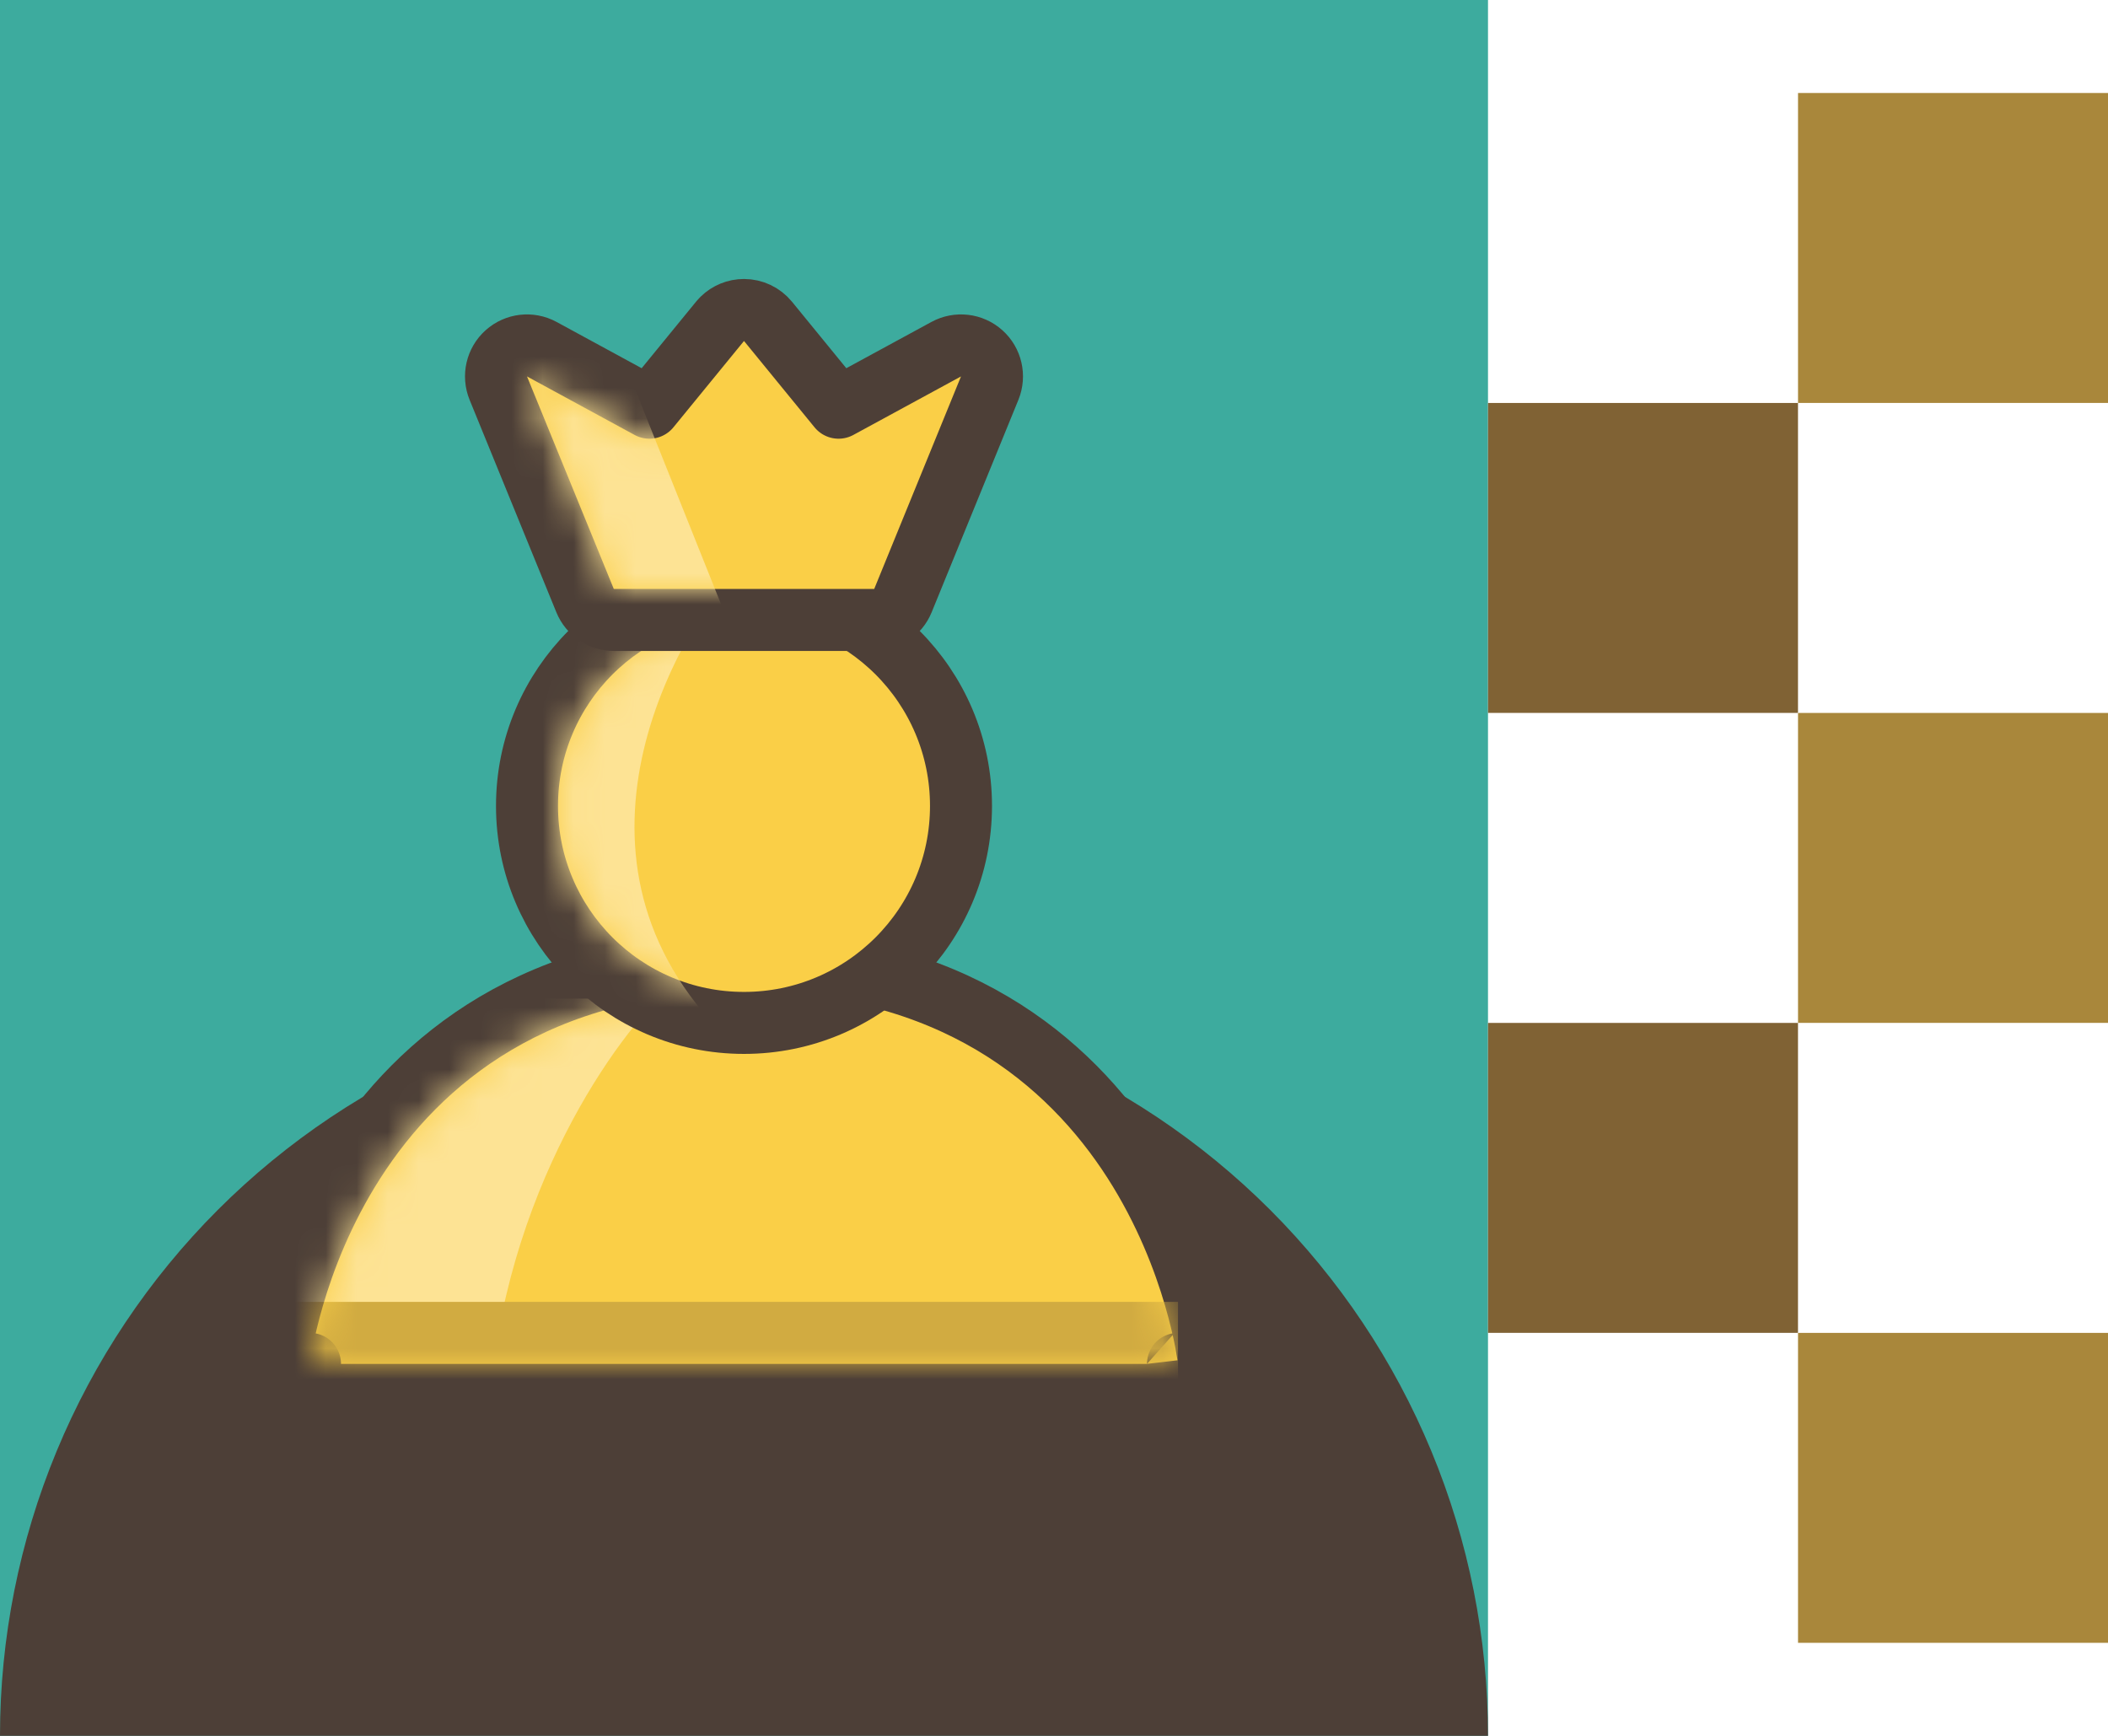 <svg xmlns="http://www.w3.org/2000/svg" width="68" height="56" viewBox="0 0 68 56" fill="none"><path d="M0 0H48V56H0V0Z" fill="#3DAB9E"></path><path d="M48 56C48 52.848 47.379 49.727 46.173 46.816C44.967 43.904 43.199 41.258 40.971 39.029C38.742 36.801 36.096 35.033 33.184 33.827C30.273 32.621 27.152 32 24 32C20.848 32 17.727 32.621 14.816 33.827C11.904 35.033 9.258 36.801 7.029 39.029C4.801 41.258 3.033 43.904 1.827 46.816C0.621 49.727 -2.75532e-07 52.848 0 56L48 56Z" fill="#4D3F37"></path><path d="M24 31C30.69 31 34.486 34.218 36.566 37.46C37.594 39.061 38.197 40.655 38.544 41.845C38.718 42.441 38.829 42.941 38.898 43.296C38.931 43.473 38.955 43.615 38.97 43.715C38.977 43.765 38.983 43.805 38.986 43.833C38.988 43.847 38.99 43.859 38.991 43.867C38.992 43.871 38.992 43.875 38.992 43.878C38.992 43.879 38.993 43.881 38.993 43.882V43.883C38.993 43.883 38.993 43.884 38 44L38.993 43.884C39.026 44.167 38.937 44.452 38.747 44.665C38.557 44.878 38.285 45 38 45H10C9.715 45 9.443 44.878 9.253 44.665C9.063 44.452 8.974 44.167 9.007 43.884L10 44C9.007 43.884 9.007 43.883 9.007 43.883V43.882C9.007 43.881 9.008 43.879 9.008 43.878C9.008 43.875 9.008 43.871 9.009 43.867C9.01 43.859 9.012 43.847 9.014 43.833C9.017 43.805 9.023 43.765 9.03 43.715C9.045 43.615 9.069 43.473 9.103 43.296C9.171 42.941 9.282 42.441 9.456 41.845C9.803 40.655 10.406 39.061 11.434 37.46C13.514 34.218 17.31 31 24 31Z" fill="#FACF47" stroke="#4D3F37" stroke-width="2" stroke-linejoin="round"></path><mask id="mask0_13316_508" style="mask-type:alpha" maskUnits="userSpaceOnUse" x="10" y="31" width="28" height="13"><path d="M38 44H10C10 44 11.4 32 24 32C36.6 32 38 44 38 44Z" fill="#FACF47"></path></mask><g mask="url(#mask0_13316_508)"><path d="M15.728 46.919C15.728 39.567 19.404 34.054 21.241 32.216H11.133L6.998 46.919H15.728Z" fill="#FDE394"></path><rect x="9" y="42" width="29" height="4" fill="#D1AB41"></rect></g><circle cx="24" cy="26" r="7" fill="#FACF47" stroke="#4D3F37" stroke-width="2" stroke-linejoin="round"></circle><mask id="mask1_13316_508" style="mask-type:alpha" maskUnits="userSpaceOnUse" x="18" y="20" width="12" height="12"><circle cx="24" cy="26" r="6" fill="#FACF47"></circle></mask><g mask="url(#mask1_13316_508)"><path d="M24.001 34C17.601 28.4 21.334 21 24.001 18H14.5V34H24.001Z" fill="#FDE394"></path></g><path d="M24 10C24.3 10 24.584 10.135 24.774 10.367L27.05 13.153L30.523 11.265C30.894 11.063 31.352 11.116 31.667 11.398C31.982 11.679 32.085 12.129 31.926 12.521L29.126 19.378C28.972 19.754 28.606 20 28.2 20H19.8C19.394 20 19.028 19.754 18.874 19.378L16.074 12.521C15.915 12.129 16.018 11.679 16.333 11.398C16.648 11.116 17.106 11.063 17.477 11.265L20.949 13.153L23.226 10.367L23.301 10.285C23.487 10.103 23.737 10 24 10Z" fill="#FACF47" stroke="#4D3F37" stroke-width="2" stroke-linejoin="round"></path><mask id="mask2_13316_508" style="mask-type:alpha" maskUnits="userSpaceOnUse" x="17" y="11" width="14" height="8"><path d="M17 12.143L21.2 14.429L24 11L26.8 14.429L31 12.143L28.2 19H19.8L17 12.143Z" fill="#FACF47"></path></mask><g mask="url(#mask2_13316_508)"><path d="M23.462 20L19.992 11.32L19.035 10H13.77L14.727 19.24L19.035 21L23.462 20Z" fill="#FDE394"></path></g><rect width="9.999" height="9.999" transform="matrix(-1 0 0 1 68 23)" fill="#A9873B"></rect><rect width="9.999" height="9.999" transform="matrix(-1 0 0 1 68 3)" fill="#A9873B"></rect><rect width="9.999" height="9.999" transform="matrix(-1 0 0 1 58 13)" fill="#806234"></rect><rect width="9.999" height="9.999" transform="matrix(-1 0 0 1 58 33)" fill="#806234"></rect><rect width="9.999" height="9.999" transform="matrix(-1 0 0 1 68 43)" fill="#A9873B"></rect></svg>